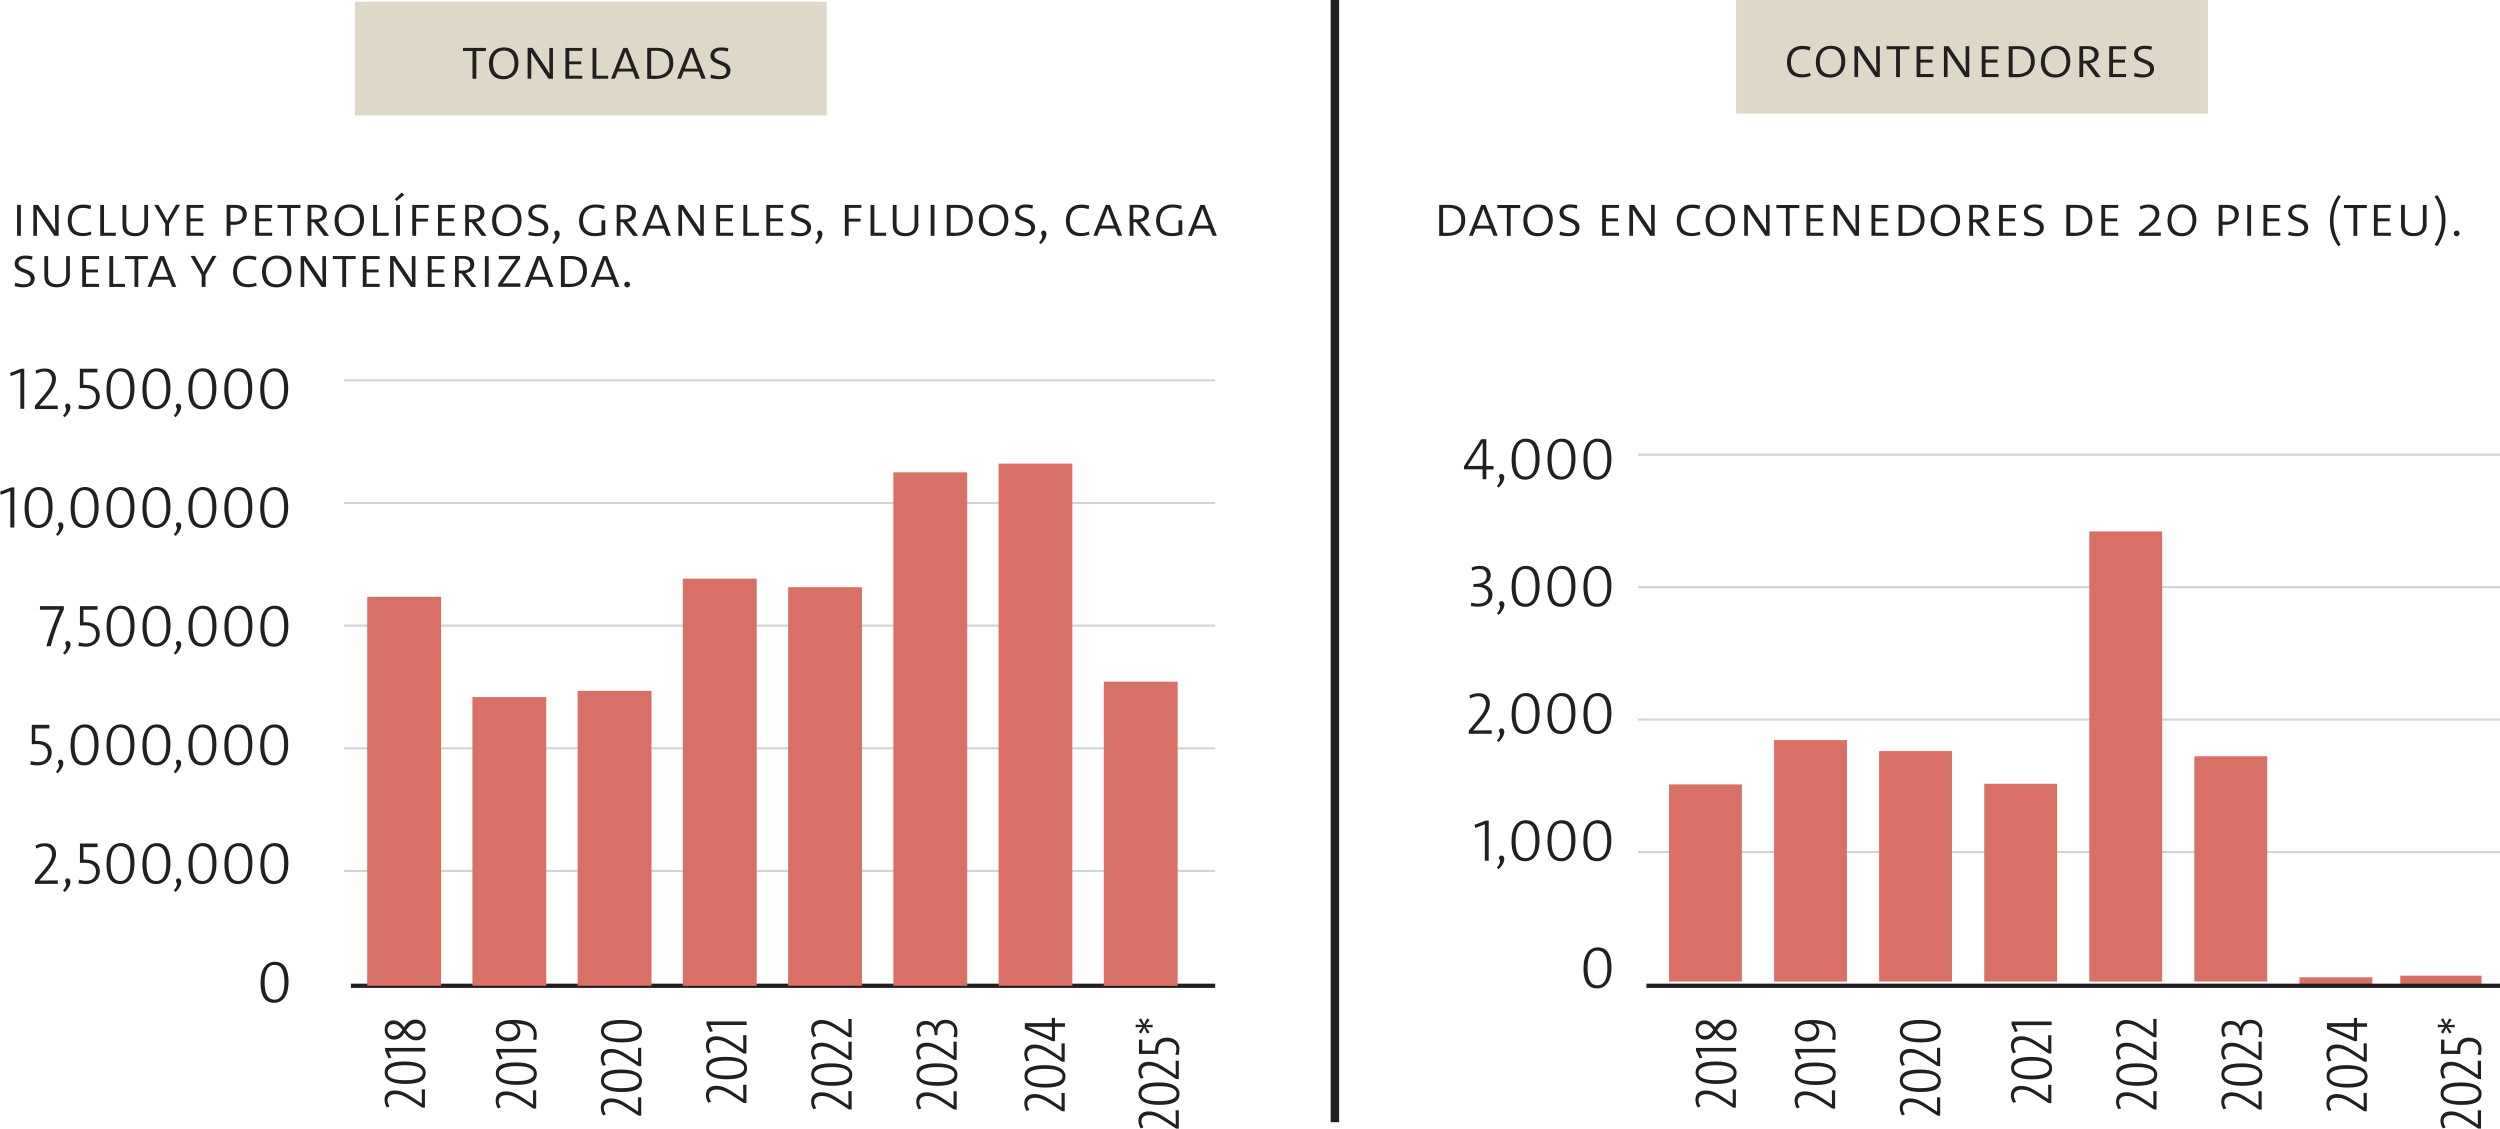 <?xml version="1.0" encoding="UTF-8"?>
<svg id="Capa_2" data-name="Capa 2" xmlns="http://www.w3.org/2000/svg" viewBox="0 0 294.87 133.12">
  <defs>
    <style>
      .cls-1 {
        fill: #d87066;
      }

      .cls-1, .cls-2, .cls-3 {
        stroke-width: 0px;
      }

      .cls-4 {
        stroke: #d1d3d4;
        stroke-width: .25px;
      }

      .cls-4, .cls-5, .cls-6, .cls-7 {
        fill: none;
      }

      .cls-4, .cls-6, .cls-7 {
        stroke-miterlimit: 10;
      }

      .cls-5, .cls-7 {
        stroke: #231f20;
      }

      .cls-6 {
        stroke: #d87066;
      }

      .cls-2 {
        fill: #ddd8c7;
      }

      .cls-7 {
        stroke-width: .5px;
      }

      .cls-3 {
        fill: #231f20;
      }
    </style>
  </defs>
  <g id="Capa_1-2" data-name="Capa 1">
    <g>
      <g>
        <path class="cls-3" d="M2.4,48.22v-4.29l-1.13.43-.08-.37,1.29-.5h.38v4.73h-.46Z"/>
        <path class="cls-3" d="M4.11,48.22v-.36l1.01-1.19c.74-.86,1.01-1.42,1.01-1.95,0-.5-.31-.9-.9-.9-.31,0-.65.11-.95.27l-.1-.36c.33-.17.69-.27,1.12-.27.82,0,1.3.5,1.3,1.22,0,.61-.3,1.25-1.17,2.25l-.8.92h0c.38,0,1.27-.01,2.18-.01v.41h-2.7Z"/>
        <path class="cls-3" d="M7.43,49.03c.29-.32.38-.56.38-.74,0-.2-.13-.25-.13-.41s.12-.28.29-.28c.19,0,.34.15.34.43,0,.29-.17.71-.67,1.18l-.2-.17Z"/>
        <path class="cls-3" d="M9.31,47.76c.23.07.54.13.84.13.72,0,1.16-.39,1.16-1.08s-.47-1.05-1.37-1.05c-.27,0-.52.02-.52.02v-2.29h2.07v.43h-1.66v1.47c.07,0,.15,0,.24,0,1.12,0,1.7.56,1.7,1.36,0,.93-.69,1.53-1.67,1.53-.29,0-.6-.04-.85-.09l.06-.41Z"/>
        <path class="cls-3" d="M14.16,48.28c-.86,0-1.6-.52-1.6-2.38,0-1.69.73-2.46,1.7-2.46.85,0,1.6.52,1.6,2.38,0,1.69-.74,2.46-1.69,2.46ZM14.2,43.8c-.67,0-1.17.56-1.17,2.04s.41,2.07,1.17,2.07c.66,0,1.17-.55,1.17-2.03s-.41-2.07-1.17-2.07Z"/>
        <path class="cls-3" d="M18.4,48.28c-.86,0-1.6-.52-1.6-2.38,0-1.69.73-2.46,1.7-2.46.85,0,1.6.52,1.6,2.38,0,1.69-.74,2.46-1.69,2.46ZM18.45,43.8c-.67,0-1.17.56-1.17,2.04s.41,2.07,1.17,2.07c.66,0,1.17-.55,1.17-2.03s-.41-2.07-1.17-2.07Z"/>
        <path class="cls-3" d="M20.49,49.03c.29-.32.38-.56.38-.74,0-.2-.13-.25-.13-.41s.12-.28.29-.28c.19,0,.34.15.34.43,0,.29-.17.71-.67,1.18l-.2-.17Z"/>
        <path class="cls-3" d="M23.82,48.28c-.86,0-1.6-.52-1.6-2.38,0-1.69.73-2.46,1.7-2.46.85,0,1.6.52,1.6,2.38,0,1.69-.74,2.46-1.69,2.46ZM23.86,43.8c-.67,0-1.17.56-1.17,2.04s.41,2.07,1.17,2.07c.66,0,1.17-.55,1.17-2.03s-.41-2.07-1.17-2.07Z"/>
        <path class="cls-3" d="M28.05,48.28c-.86,0-1.6-.52-1.6-2.38,0-1.69.73-2.46,1.7-2.46.85,0,1.6.52,1.6,2.38,0,1.69-.74,2.46-1.7,2.46ZM28.1,43.8c-.67,0-1.17.56-1.17,2.04s.41,2.07,1.17,2.07c.66,0,1.17-.55,1.17-2.03s-.41-2.07-1.17-2.07Z"/>
        <path class="cls-3" d="M32.29,48.28c-.86,0-1.6-.52-1.6-2.38,0-1.69.73-2.46,1.7-2.46.85,0,1.6.52,1.6,2.38,0,1.69-.74,2.46-1.69,2.46ZM32.34,43.8c-.67,0-1.17.56-1.17,2.04s.41,2.07,1.17,2.07c.66,0,1.17-.55,1.17-2.03s-.41-2.07-1.17-2.07Z"/>
      </g>
      <g>
        <path class="cls-3" d="M1.22,62.22v-4.29l-1.13.43-.08-.37,1.3-.5h.38v4.73h-.46Z"/>
        <path class="cls-3" d="M4.5,62.28c-.86,0-1.6-.52-1.6-2.38,0-1.69.73-2.46,1.7-2.46.85,0,1.6.52,1.6,2.38,0,1.69-.74,2.46-1.7,2.46ZM4.55,57.8c-.67,0-1.17.56-1.17,2.04s.41,2.07,1.17,2.07c.66,0,1.17-.55,1.17-2.03s-.41-2.07-1.17-2.07Z"/>
        <path class="cls-3" d="M6.6,63.03c.29-.32.38-.56.38-.74,0-.2-.13-.25-.13-.41s.12-.28.29-.28c.19,0,.34.15.34.43,0,.29-.17.71-.67,1.18l-.2-.17Z"/>
        <path class="cls-3" d="M9.93,62.28c-.86,0-1.6-.52-1.6-2.38,0-1.69.73-2.46,1.7-2.46.85,0,1.6.52,1.6,2.38,0,1.69-.74,2.46-1.7,2.46ZM9.98,57.8c-.67,0-1.17.56-1.17,2.04s.41,2.07,1.17,2.07c.66,0,1.17-.55,1.17-2.03s-.41-2.07-1.17-2.07Z"/>
        <path class="cls-3" d="M14.16,62.28c-.86,0-1.6-.52-1.6-2.38,0-1.69.73-2.46,1.7-2.46.85,0,1.6.52,1.6,2.38,0,1.69-.74,2.46-1.69,2.46ZM14.21,57.8c-.67,0-1.17.56-1.17,2.04s.41,2.07,1.17,2.07c.66,0,1.17-.55,1.17-2.03s-.41-2.07-1.17-2.07Z"/>
        <path class="cls-3" d="M18.4,62.28c-.86,0-1.6-.52-1.6-2.38,0-1.69.73-2.46,1.7-2.46.85,0,1.6.52,1.6,2.38,0,1.69-.74,2.46-1.69,2.46ZM18.45,57.8c-.67,0-1.17.56-1.17,2.04s.41,2.07,1.17,2.07c.66,0,1.17-.55,1.17-2.03s-.41-2.07-1.17-2.07Z"/>
        <path class="cls-3" d="M20.5,63.03c.29-.32.38-.56.38-.74,0-.2-.13-.25-.13-.41s.12-.28.29-.28c.19,0,.34.15.34.43,0,.29-.17.71-.67,1.18l-.2-.17Z"/>
        <path class="cls-3" d="M23.82,62.28c-.86,0-1.6-.52-1.6-2.38,0-1.69.73-2.46,1.7-2.46.85,0,1.6.52,1.6,2.38,0,1.69-.74,2.46-1.69,2.46ZM23.87,57.8c-.67,0-1.17.56-1.17,2.04s.41,2.07,1.17,2.07c.66,0,1.17-.55,1.17-2.03s-.41-2.07-1.17-2.07Z"/>
        <path class="cls-3" d="M28.06,62.28c-.86,0-1.6-.52-1.6-2.38,0-1.69.73-2.46,1.7-2.46.85,0,1.6.52,1.6,2.38,0,1.69-.74,2.46-1.7,2.46ZM28.11,57.8c-.67,0-1.17.56-1.17,2.04s.41,2.07,1.17,2.07c.66,0,1.17-.55,1.17-2.03s-.41-2.07-1.17-2.07Z"/>
        <path class="cls-3" d="M32.29,62.28c-.86,0-1.6-.52-1.6-2.38,0-1.69.73-2.46,1.7-2.46.85,0,1.6.52,1.6,2.38,0,1.69-.74,2.46-1.69,2.46ZM32.34,57.8c-.67,0-1.17.56-1.17,2.04s.41,2.07,1.17,2.07c.66,0,1.17-.55,1.17-2.03s-.41-2.07-1.17-2.07Z"/>
      </g>
      <g>
        <path class="cls-3" d="M7.53,71.88c-.59,1.24-1.22,2.98-1.55,4.34h-.51c.42-1.58,1.13-3.37,1.56-4.31-.31.01-1.7.01-2.32.01v-.43h2.82v.39Z"/>
        <path class="cls-3" d="M7.44,77.03c.29-.32.38-.56.38-.74,0-.2-.13-.25-.13-.41s.12-.28.29-.28c.19,0,.34.15.34.43,0,.29-.17.71-.67,1.18l-.2-.17Z"/>
        <path class="cls-3" d="M9.32,75.76c.23.07.54.13.84.13.72,0,1.16-.39,1.16-1.08s-.47-1.05-1.37-1.05c-.27,0-.52.02-.52.02v-2.29h2.07v.43h-1.66v1.47c.07,0,.15,0,.24,0,1.12,0,1.69.56,1.69,1.36,0,.93-.69,1.53-1.67,1.53-.29,0-.6-.04-.85-.09l.06-.41Z"/>
        <path class="cls-3" d="M14.17,76.28c-.86,0-1.6-.52-1.6-2.38,0-1.69.73-2.46,1.7-2.46.85,0,1.6.52,1.6,2.38,0,1.69-.74,2.46-1.69,2.46ZM14.22,71.8c-.67,0-1.17.56-1.17,2.04s.41,2.07,1.17,2.07c.66,0,1.17-.55,1.17-2.03s-.41-2.07-1.17-2.07Z"/>
        <path class="cls-3" d="M18.41,76.28c-.86,0-1.6-.52-1.6-2.38,0-1.69.73-2.46,1.7-2.46.85,0,1.6.52,1.6,2.38,0,1.69-.74,2.46-1.69,2.46ZM18.46,71.8c-.67,0-1.17.56-1.17,2.04s.41,2.07,1.17,2.07c.66,0,1.17-.55,1.17-2.03s-.41-2.07-1.17-2.07Z"/>
        <path class="cls-3" d="M20.5,77.03c.29-.32.38-.56.38-.74,0-.2-.13-.25-.13-.41s.12-.28.29-.28c.19,0,.34.15.34.43,0,.29-.17.71-.67,1.18l-.2-.17Z"/>
        <path class="cls-3" d="M23.83,76.28c-.86,0-1.6-.52-1.6-2.38,0-1.69.73-2.46,1.7-2.46.85,0,1.6.52,1.6,2.38,0,1.69-.74,2.46-1.69,2.46ZM23.88,71.8c-.67,0-1.17.56-1.17,2.04s.41,2.07,1.17,2.07c.66,0,1.17-.55,1.17-2.03s-.41-2.07-1.17-2.07Z"/>
        <path class="cls-3" d="M28.07,76.28c-.86,0-1.6-.52-1.6-2.38,0-1.69.73-2.46,1.7-2.46.85,0,1.6.52,1.6,2.38,0,1.69-.74,2.46-1.7,2.46ZM28.12,71.8c-.67,0-1.17.56-1.17,2.04s.41,2.07,1.17,2.07c.66,0,1.17-.55,1.17-2.03s-.41-2.07-1.17-2.07Z"/>
        <path class="cls-3" d="M32.31,76.28c-.86,0-1.6-.52-1.6-2.38,0-1.69.73-2.46,1.7-2.46.85,0,1.6.52,1.6,2.38,0,1.69-.74,2.46-1.7,2.46ZM32.35,71.8c-.67,0-1.17.56-1.17,2.04s.41,2.07,1.17,2.07c.66,0,1.17-.55,1.17-2.03s-.41-2.07-1.17-2.07Z"/>
      </g>
      <g>
        <path class="cls-3" d="M3.64,89.76c.23.07.54.13.84.13.72,0,1.16-.39,1.16-1.08s-.47-1.05-1.37-1.05c-.27,0-.52.02-.52.02v-2.29h2.07v.43h-1.66v1.47c.07,0,.15,0,.24,0,1.12,0,1.7.56,1.7,1.36,0,.93-.69,1.53-1.67,1.53-.29,0-.6-.04-.85-.09l.06-.41Z"/>
        <path class="cls-3" d="M6.59,91.03c.29-.32.38-.56.38-.74,0-.2-.13-.25-.13-.41s.12-.28.29-.28c.19,0,.34.15.34.43,0,.29-.17.71-.67,1.18l-.2-.17Z"/>
        <path class="cls-3" d="M9.92,90.28c-.86,0-1.6-.52-1.6-2.38,0-1.69.73-2.46,1.7-2.46.85,0,1.6.52,1.6,2.38,0,1.69-.74,2.46-1.7,2.46ZM9.97,85.8c-.67,0-1.17.56-1.17,2.04s.41,2.07,1.17,2.07c.66,0,1.17-.55,1.17-2.03s-.41-2.07-1.17-2.07Z"/>
        <path class="cls-3" d="M14.16,90.28c-.86,0-1.6-.52-1.6-2.38,0-1.69.73-2.46,1.7-2.46.85,0,1.6.52,1.6,2.38,0,1.69-.74,2.46-1.69,2.46ZM14.21,85.8c-.67,0-1.17.56-1.17,2.04s.41,2.07,1.17,2.07c.66,0,1.17-.55,1.17-2.03s-.41-2.07-1.17-2.07Z"/>
        <path class="cls-3" d="M18.4,90.28c-.86,0-1.6-.52-1.6-2.38,0-1.69.73-2.46,1.7-2.46.85,0,1.6.52,1.6,2.38,0,1.69-.74,2.46-1.7,2.46ZM18.45,85.8c-.67,0-1.17.56-1.17,2.04s.41,2.07,1.17,2.07c.66,0,1.17-.55,1.17-2.03s-.41-2.07-1.17-2.07Z"/>
        <path class="cls-3" d="M20.49,91.03c.29-.32.38-.56.38-.74,0-.2-.13-.25-.13-.41s.12-.28.29-.28c.19,0,.34.15.34.43,0,.29-.17.71-.67,1.18l-.2-.17Z"/>
        <path class="cls-3" d="M23.82,90.28c-.86,0-1.6-.52-1.6-2.38,0-1.69.73-2.46,1.7-2.46.85,0,1.6.52,1.6,2.38,0,1.69-.74,2.46-1.69,2.46ZM23.87,85.8c-.67,0-1.17.56-1.17,2.04s.41,2.07,1.17,2.07c.66,0,1.17-.55,1.17-2.03s-.41-2.07-1.17-2.07Z"/>
        <path class="cls-3" d="M28.06,90.28c-.86,0-1.6-.52-1.6-2.38,0-1.69.73-2.46,1.7-2.46.85,0,1.6.52,1.6,2.38,0,1.69-.74,2.46-1.7,2.46ZM28.11,85.8c-.67,0-1.17.56-1.17,2.04s.41,2.07,1.17,2.07c.66,0,1.17-.55,1.17-2.03s-.41-2.07-1.17-2.07Z"/>
        <path class="cls-3" d="M32.29,90.28c-.86,0-1.6-.52-1.6-2.38,0-1.69.73-2.46,1.7-2.46.85,0,1.6.52,1.6,2.38,0,1.69-.74,2.46-1.69,2.46ZM32.34,85.8c-.67,0-1.17.56-1.17,2.04s.41,2.07,1.17,2.07c.66,0,1.17-.55,1.17-2.03s-.41-2.07-1.17-2.07Z"/>
      </g>
      <g>
        <path class="cls-3" d="M4.12,104.22v-.36l1.01-1.19c.74-.86,1.01-1.42,1.01-1.95,0-.5-.31-.9-.9-.9-.31,0-.65.11-.95.27l-.1-.36c.33-.17.69-.27,1.12-.27.82,0,1.3.5,1.3,1.22,0,.61-.3,1.25-1.17,2.25l-.8.92h0c.38,0,1.27-.01,2.18-.01v.41h-2.7Z"/>
        <path class="cls-3" d="M7.43,105.03c.29-.32.38-.56.38-.74,0-.2-.13-.25-.13-.41s.12-.28.29-.28c.19,0,.34.15.34.43,0,.29-.17.71-.67,1.18l-.2-.17Z"/>
        <path class="cls-3" d="M9.32,103.76c.23.07.54.13.84.13.72,0,1.16-.39,1.16-1.08s-.47-1.05-1.37-1.05c-.27,0-.52.02-.52.02v-2.29h2.07v.43h-1.66v1.47c.07,0,.15,0,.24,0,1.12,0,1.7.56,1.7,1.36,0,.93-.69,1.53-1.67,1.53-.29,0-.6-.04-.85-.09l.06-.41Z"/>
        <path class="cls-3" d="M14.16,104.28c-.86,0-1.6-.52-1.6-2.38,0-1.69.73-2.46,1.7-2.46.85,0,1.6.52,1.6,2.38,0,1.69-.74,2.46-1.69,2.46ZM14.21,99.8c-.67,0-1.17.56-1.17,2.04s.41,2.07,1.17,2.07c.66,0,1.17-.55,1.17-2.03s-.41-2.07-1.17-2.07Z"/>
        <path class="cls-3" d="M18.4,104.28c-.86,0-1.6-.52-1.6-2.38,0-1.69.73-2.46,1.7-2.46.85,0,1.6.52,1.6,2.38,0,1.69-.74,2.46-1.69,2.46ZM18.45,99.8c-.67,0-1.17.56-1.17,2.04s.41,2.07,1.17,2.07c.66,0,1.17-.55,1.17-2.03s-.41-2.07-1.17-2.07Z"/>
        <path class="cls-3" d="M20.5,105.03c.29-.32.38-.56.38-.74,0-.2-.13-.25-.13-.41s.12-.28.29-.28c.19,0,.34.15.34.43,0,.29-.17.71-.67,1.18l-.2-.17Z"/>
        <path class="cls-3" d="M23.83,104.28c-.86,0-1.6-.52-1.6-2.38,0-1.69.73-2.46,1.7-2.46.85,0,1.6.52,1.6,2.38,0,1.69-.74,2.46-1.69,2.46ZM23.88,99.8c-.67,0-1.17.56-1.17,2.04s.41,2.07,1.17,2.07c.66,0,1.17-.55,1.17-2.03s-.41-2.07-1.17-2.07Z"/>
        <path class="cls-3" d="M28.07,104.28c-.86,0-1.6-.52-1.6-2.38,0-1.69.73-2.46,1.7-2.46.85,0,1.6.52,1.6,2.38,0,1.69-.74,2.46-1.69,2.46ZM28.12,99.8c-.67,0-1.17.56-1.17,2.04s.41,2.07,1.17,2.07c.66,0,1.17-.55,1.17-2.03s-.41-2.07-1.17-2.07Z"/>
        <path class="cls-3" d="M32.31,104.28c-.86,0-1.6-.52-1.6-2.38,0-1.69.73-2.46,1.7-2.46.85,0,1.6.52,1.6,2.38,0,1.69-.74,2.46-1.7,2.46ZM32.35,99.8c-.67,0-1.17.56-1.17,2.04s.41,2.07,1.17,2.07c.66,0,1.17-.55,1.17-2.03s-.41-2.07-1.17-2.07Z"/>
      </g>
      <path class="cls-3" d="M32.33,118.28c-.86,0-1.6-.52-1.6-2.38,0-1.69.73-2.46,1.7-2.46.85,0,1.6.52,1.6,2.38,0,1.69-.74,2.46-1.69,2.46ZM32.38,113.8c-.67,0-1.17.56-1.17,2.04s.41,2.07,1.17,2.07c.66,0,1.17-.55,1.17-2.03s-.41-2.07-1.17-2.07Z"/>
      <g>
        <path class="cls-3" d="M175.31,55.36v1.16h-.44v-1.16h-2.18l-.03-.34,2.04-3.22h.61v3.16h.85v.41h-.85ZM174.88,52.62v-.43s-1.76,2.78-1.76,2.78c.5-.02,1.44-.02,1.76-.02v-2.33Z"/>
        <path class="cls-3" d="M176.55,57.33c.29-.32.38-.56.38-.74,0-.2-.13-.25-.13-.41s.12-.28.29-.28c.19,0,.34.15.34.43,0,.29-.17.71-.67,1.18l-.2-.17Z"/>
        <path class="cls-3" d="M179.89,56.58c-.86,0-1.6-.52-1.6-2.38,0-1.69.73-2.46,1.7-2.46.85,0,1.6.52,1.6,2.38,0,1.69-.74,2.46-1.7,2.46ZM179.94,52.1c-.67,0-1.17.56-1.17,2.04s.41,2.07,1.17,2.07c.66,0,1.17-.55,1.17-2.03s-.41-2.07-1.17-2.07Z"/>
        <path class="cls-3" d="M184.12,56.58c-.86,0-1.6-.52-1.6-2.38,0-1.69.73-2.46,1.7-2.46.85,0,1.6.52,1.6,2.38,0,1.69-.74,2.46-1.7,2.46ZM184.17,52.1c-.67,0-1.17.56-1.17,2.04s.41,2.07,1.17,2.07c.66,0,1.17-.55,1.17-2.03s-.41-2.07-1.17-2.07Z"/>
        <path class="cls-3" d="M188.36,56.58c-.86,0-1.6-.52-1.6-2.38,0-1.69.73-2.46,1.7-2.46.85,0,1.6.52,1.6,2.38,0,1.69-.74,2.46-1.69,2.46ZM188.41,52.1c-.67,0-1.17.56-1.17,2.04s.41,2.07,1.17,2.07c.66,0,1.17-.55,1.17-2.03s-.41-2.07-1.17-2.07Z"/>
      </g>
      <g>
        <path class="cls-3" d="M173.54,71.07c.25.07.55.13.83.13.81,0,1.18-.43,1.18-1.01,0-.61-.48-.97-1.36-.97-.13,0-.29,0-.4.01v-.36h.15c.96,0,1.42-.34,1.42-.97,0-.5-.34-.8-.87-.8-.31,0-.6.09-.85.22l-.07-.37c.29-.13.62-.21.98-.21.88,0,1.28.49,1.28,1.1,0,.53-.32.95-.85,1.13h0c.63.14,1.05.56,1.05,1.18,0,.81-.62,1.41-1.7,1.41-.29,0-.59-.03-.85-.09l.06-.41Z"/>
        <path class="cls-3" d="M176.56,72.33c.29-.32.38-.56.38-.74,0-.2-.13-.25-.13-.41s.12-.28.29-.28c.19,0,.34.15.34.43,0,.29-.17.71-.67,1.18l-.2-.17Z"/>
        <path class="cls-3" d="M179.89,71.58c-.86,0-1.6-.52-1.6-2.38,0-1.69.73-2.46,1.7-2.46.85,0,1.6.52,1.6,2.38,0,1.69-.74,2.46-1.7,2.46ZM179.94,67.1c-.67,0-1.17.56-1.17,2.04s.41,2.07,1.17,2.07c.66,0,1.17-.55,1.17-2.03s-.41-2.07-1.17-2.07Z"/>
        <path class="cls-3" d="M184.12,71.58c-.86,0-1.6-.52-1.6-2.38,0-1.69.73-2.46,1.7-2.46.85,0,1.6.52,1.6,2.38,0,1.69-.74,2.46-1.69,2.46ZM184.17,67.1c-.67,0-1.17.56-1.17,2.04s.41,2.07,1.17,2.07c.66,0,1.17-.55,1.17-2.03s-.41-2.07-1.17-2.07Z"/>
        <path class="cls-3" d="M188.36,71.58c-.86,0-1.6-.52-1.6-2.38,0-1.69.73-2.46,1.7-2.46.85,0,1.6.52,1.6,2.38,0,1.69-.74,2.46-1.69,2.46ZM188.41,67.1c-.67,0-1.17.56-1.17,2.04s.41,2.07,1.17,2.07c.66,0,1.17-.55,1.17-2.03s-.41-2.07-1.17-2.07Z"/>
      </g>
      <g>
        <path class="cls-3" d="M173.24,86.52v-.36l1.01-1.19c.74-.86,1.01-1.42,1.01-1.95,0-.5-.31-.9-.9-.9-.31,0-.65.11-.95.27l-.1-.36c.33-.17.69-.27,1.12-.27.82,0,1.3.5,1.3,1.22,0,.61-.3,1.25-1.17,2.25l-.8.92h0c.38,0,1.27-.01,2.18-.01v.41h-2.7Z"/>
        <path class="cls-3" d="M176.55,87.34c.29-.32.38-.56.38-.74,0-.2-.13-.25-.13-.41s.12-.28.29-.28c.19,0,.34.15.34.43,0,.29-.17.71-.67,1.18l-.2-.17Z"/>
        <path class="cls-3" d="M179.89,86.58c-.86,0-1.6-.52-1.6-2.38,0-1.69.73-2.46,1.7-2.46.85,0,1.6.52,1.6,2.38,0,1.69-.74,2.46-1.7,2.46ZM179.94,82.1c-.67,0-1.17.56-1.17,2.04s.41,2.07,1.17,2.07c.66,0,1.17-.55,1.17-2.03s-.41-2.07-1.17-2.07Z"/>
        <path class="cls-3" d="M184.12,86.58c-.86,0-1.6-.52-1.6-2.38,0-1.69.73-2.46,1.7-2.46.85,0,1.6.52,1.6,2.38,0,1.69-.74,2.46-1.7,2.46ZM184.17,82.1c-.67,0-1.17.56-1.17,2.04s.41,2.07,1.17,2.07c.66,0,1.17-.55,1.17-2.03s-.41-2.07-1.17-2.07Z"/>
        <path class="cls-3" d="M188.36,86.58c-.86,0-1.6-.52-1.6-2.38,0-1.69.73-2.46,1.7-2.46.85,0,1.6.52,1.6,2.38,0,1.69-.74,2.46-1.69,2.46ZM188.41,82.1c-.67,0-1.17.56-1.17,2.04s.41,2.07,1.17,2.07c.66,0,1.17-.55,1.17-2.03s-.41-2.07-1.17-2.07Z"/>
      </g>
      <g>
        <path class="cls-3" d="M175.13,101.52v-4.29l-1.13.43-.08-.37,1.29-.5h.38v4.73h-.46Z"/>
        <path class="cls-3" d="M176.55,102.34c.29-.32.38-.56.38-.74,0-.2-.13-.25-.13-.41s.12-.28.29-.28c.19,0,.34.15.34.43,0,.29-.17.71-.67,1.18l-.2-.17Z"/>
        <path class="cls-3" d="M179.88,101.58c-.86,0-1.6-.52-1.6-2.38,0-1.69.73-2.46,1.7-2.46.85,0,1.6.52,1.6,2.38,0,1.69-.74,2.46-1.69,2.46ZM179.93,97.11c-.67,0-1.17.56-1.17,2.04s.41,2.07,1.17,2.07c.66,0,1.17-.55,1.17-2.03s-.41-2.07-1.17-2.07Z"/>
        <path class="cls-3" d="M184.12,101.58c-.86,0-1.6-.52-1.6-2.38,0-1.69.73-2.46,1.7-2.46.85,0,1.6.52,1.6,2.38,0,1.69-.74,2.46-1.69,2.46ZM184.16,97.11c-.67,0-1.17.56-1.17,2.04s.41,2.07,1.17,2.07c.66,0,1.17-.55,1.17-2.03s-.41-2.07-1.17-2.07Z"/>
        <path class="cls-3" d="M188.35,101.58c-.86,0-1.6-.52-1.6-2.38,0-1.69.73-2.46,1.7-2.46.85,0,1.6.52,1.6,2.38,0,1.69-.74,2.46-1.7,2.46ZM188.4,97.11c-.67,0-1.17.56-1.17,2.04s.41,2.07,1.17,2.07c.66,0,1.17-.55,1.17-2.03s-.41-2.07-1.17-2.07Z"/>
      </g>
      <path class="cls-3" d="M188.37,116.58c-.86,0-1.6-.52-1.6-2.38,0-1.69.73-2.46,1.7-2.46.85,0,1.6.52,1.6,2.38,0,1.69-.74,2.46-1.69,2.46ZM188.42,112.11c-.67,0-1.17.56-1.17,2.04s.41,2.07,1.17,2.07c.66,0,1.17-.55,1.17-2.03s-.41-2.07-1.17-2.07Z"/>
      <path class="cls-3" d="M2.01,27.81v-3.64h.45v3.64h-.45ZM6.4,27.81l-1.51-2.24c-.21-.31-.44-.68-.56-.88h0c.02.34.03.81.03,1.34v1.78s-.43,0-.43,0v-3.64h.57l1.47,2.17c.21.31.44.68.56.88h0c-.02-.34-.04-.81-.04-1.34v-1.71h.43v3.64h-.53ZM10.8,27.65c-.29.12-.67.2-1.08.2-1.13,0-1.73-.66-1.73-1.79,0-1.06.55-1.93,1.86-1.93.29,0,.64.05.9.13l-.08.41c-.27-.09-.6-.15-.9-.15-.92,0-1.32.68-1.32,1.51,0,.93.45,1.46,1.35,1.46.33,0,.64-.07.9-.18l.08.36ZM11.82,27.81v-3.64h.45v3.28h1.39v.36h-1.83ZM17.47,26.43c0,.76-.44,1.43-1.55,1.43-.95,0-1.47-.44-1.47-1.29v-2.4h.45v2.35c0,.67.4.97,1.06.97.78,0,1.06-.44,1.06-1.06v-2.26h.44v2.26ZM19.94,26.42v1.39h-.45v-1.39l-1.31-2.26h.5l.69,1.21c.12.22.23.44.34.68h0c.11-.24.25-.5.39-.74l.66-1.16h.48l-1.31,2.26ZM22.01,27.81v-3.64h1.99v.35h-1.54v1.24h1.41v.34h-1.41v1.35h1.54v.36h-1.99ZM26.73,27.81v-3.64c.27,0,.59-.01.99-.01.9,0,1.39.43,1.39,1.11,0,.74-.55,1.25-1.51,1.25-.2,0-.41-.01-.41-.01v1.31h-.45ZM27.18,26.13s.25.02.46.02c.68,0,.99-.31.99-.83,0-.49-.31-.8-.99-.8-.26,0-.46,0-.46,0v1.6ZM30.11,27.81v-3.64h1.99v.35h-1.54v1.24h1.41v.34h-1.41v1.35h1.54v.36h-1.99ZM34.31,24.53v3.28h-.45v-3.28h-1.12v-.36h2.7v.36h-1.13ZM38.22,27.81l-1.19-1.6h-.3v1.6h-.45v-3.64s.47-.01.95-.01c.78,0,1.32.29,1.32.98,0,.64-.48.96-1.03,1.03.11.11.22.25.32.38l.97,1.27h-.57ZM36.73,25.87s.25,0,.43,0c.6,0,.91-.27.91-.7,0-.39-.26-.69-.89-.69-.24,0-.46.01-.46.01v1.37ZM41.15,27.86c-1.07,0-1.69-.67-1.69-1.83s.71-1.92,1.79-1.92,1.69.67,1.69,1.83-.71,1.92-1.79,1.92ZM41.2,24.47c-.74,0-1.27.53-1.27,1.5s.45,1.52,1.27,1.52c.74,0,1.27-.53,1.27-1.49s-.45-1.53-1.27-1.53ZM44.01,27.81v-3.64h.45v3.28h1.39v.36h-1.83ZM46.78,23.72l-.22-.24.83-.78.28.3-.89.72ZM46.72,27.81v-3.64h.45v3.64h-.45ZM49.08,24.52v1.27h1.39v.35h-1.39v1.67h-.45v-3.64h1.94v.35h-1.49ZM51.66,27.81v-3.64h1.99v.35h-1.54v1.24h1.41v.34h-1.41v1.35h1.54v.36h-1.99ZM56.81,27.81l-1.19-1.6h-.3v1.6h-.45v-3.64s.47-.01.95-.01c.78,0,1.32.29,1.32.98,0,.64-.48.96-1.03,1.03.11.11.22.25.32.38l.97,1.27h-.57ZM55.31,25.87s.25,0,.43,0c.6,0,.91-.27.91-.7,0-.39-.26-.69-.89-.69-.24,0-.46.01-.46.01v1.37ZM59.73,27.86c-1.07,0-1.69-.67-1.69-1.83s.71-1.92,1.79-1.92,1.69.67,1.69,1.83-.71,1.92-1.79,1.92ZM59.79,24.47c-.74,0-1.27.53-1.27,1.5s.45,1.52,1.27,1.52c.74,0,1.27-.53,1.27-1.49s-.45-1.53-1.27-1.53ZM64.36,24.61c-.27-.08-.55-.13-.8-.13-.56,0-.79.25-.79.57,0,.85,1.9.53,1.9,1.79,0,.58-.45,1.02-1.32,1.02-.35,0-.73-.05-1.05-.14l.08-.41c.32.11.71.19,1.02.19.55,0,.8-.24.8-.63,0-.92-1.89-.6-1.89-1.79,0-.57.47-.97,1.27-.97.25,0,.57.04.84.1l-.07.4ZM65.13,28.62c.29-.32.38-.56.38-.74,0-.2-.13-.25-.13-.41s.12-.28.29-.28c.19,0,.34.15.34.43,0,.29-.18.71-.67,1.18l-.2-.18ZM71.39,27.64c-.38.13-.78.22-1.25.22-1.1,0-1.84-.65-1.84-1.81,0-1.09.69-1.93,1.95-1.93.38,0,.73.06,1.08.16l-.09.39c-.33-.12-.66-.19-1.02-.19-.79,0-1.46.49-1.46,1.51s.58,1.51,1.45,1.51c.27,0,.53-.05.73-.11v-1.4h.45v1.67ZM74.68,27.81l-1.19-1.6h-.3v1.6h-.45v-3.64s.47-.01.95-.01c.78,0,1.32.29,1.32.98,0,.64-.48.96-1.03,1.03.11.11.22.25.32.38l.97,1.27h-.57ZM73.19,25.87s.25,0,.43,0c.6,0,.91-.27.91-.7,0-.39-.26-.69-.89-.69-.24,0-.46.01-.46.01v1.37ZM78.63,27.81l-.33-.85h-1.78l-.33.85h-.46l1.45-3.64h.5l1.44,3.64h-.5ZM77.64,25.22c-.09-.24-.17-.44-.22-.61h0c-.06.18-.12.38-.21.61l-.55,1.39h1.51l-.53-1.39ZM82.49,27.81l-1.51-2.24c-.21-.31-.44-.68-.56-.88h0c.02.34.03.81.03,1.34v1.78s-.43,0-.43,0v-3.64h.57l1.47,2.17c.21.31.44.68.56.88h0c-.02-.34-.04-.81-.04-1.34v-1.71h.43v3.64h-.53ZM84.48,27.81v-3.64h1.99v.35h-1.54v1.24h1.41v.34h-1.41v1.35h1.54v.36h-1.99ZM87.68,27.81v-3.64h.45v3.28h1.39v.36h-1.83ZM90.39,27.81v-3.64h1.99v.35h-1.54v1.24h1.41v.34h-1.41v1.35h1.54v.36h-1.99ZM95.36,24.61c-.27-.08-.55-.13-.8-.13-.56,0-.79.25-.79.57,0,.85,1.9.53,1.9,1.79,0,.58-.45,1.02-1.32,1.02-.35,0-.73-.05-1.05-.14l.08-.41c.32.11.71.19,1.02.19.55,0,.8-.24.8-.63,0-.92-1.89-.6-1.89-1.79,0-.57.47-.97,1.27-.97.25,0,.57.04.84.1l-.07.4ZM96.13,28.62c.29-.32.38-.56.38-.74,0-.2-.13-.25-.13-.41s.12-.28.29-.28c.19,0,.34.15.34.43,0,.29-.18.71-.67,1.18l-.2-.18ZM100.1,24.52v1.27h1.39v.35h-1.39v1.67h-.45v-3.64h1.94v.35h-1.49ZM102.68,27.81v-3.64h.45v3.28h1.39v.36h-1.83ZM108.32,26.43c0,.76-.44,1.43-1.55,1.43-.95,0-1.47-.44-1.47-1.29v-2.4h.45v2.35c0,.67.4.97,1.06.97.78,0,1.06-.44,1.06-1.06v-2.26h.44v2.26ZM109.77,27.81v-3.64h.45v3.64h-.45ZM111.68,24.17c.29,0,.73-.01,1.11-.01,1.21,0,1.95.54,1.95,1.8s-.9,1.87-2.14,1.87c-.39,0-.67-.01-.93-.01v-3.64ZM112.13,27.44c.13.01.39.02.55.02.95,0,1.6-.46,1.6-1.47s-.53-1.48-1.57-1.48c-.18,0-.39,0-.58.02v2.91ZM117.14,27.86c-1.07,0-1.69-.67-1.69-1.83s.71-1.92,1.79-1.92,1.69.67,1.69,1.83-.71,1.92-1.79,1.92ZM117.2,24.47c-.74,0-1.27.53-1.27,1.5s.45,1.52,1.27,1.52c.74,0,1.27-.53,1.27-1.49s-.45-1.53-1.27-1.53ZM121.78,24.61c-.27-.08-.55-.13-.8-.13-.56,0-.79.25-.79.57,0,.85,1.9.53,1.9,1.79,0,.58-.45,1.02-1.32,1.02-.35,0-.73-.05-1.05-.14l.08-.41c.32.11.71.19,1.02.19.55,0,.8-.24.8-.63,0-.92-1.89-.6-1.89-1.79,0-.57.47-.97,1.27-.97.25,0,.57.04.84.1l-.07.4ZM122.55,28.62c.29-.32.38-.56.38-.74,0-.2-.13-.25-.13-.41s.12-.28.29-.28c.19,0,.34.15.34.43,0,.29-.18.71-.67,1.18l-.2-.18ZM128.53,27.65c-.29.12-.67.2-1.08.2-1.13,0-1.73-.66-1.73-1.79,0-1.06.55-1.93,1.86-1.93.29,0,.64.05.9.13l-.08.41c-.27-.09-.6-.15-.9-.15-.92,0-1.32.68-1.32,1.51,0,.93.45,1.46,1.35,1.46.33,0,.64-.07.9-.18l.08.36ZM131.86,27.81l-.33-.85h-1.78l-.33.85h-.46l1.45-3.64h.5l1.44,3.64h-.5ZM130.87,25.22c-.09-.24-.17-.44-.22-.61h0c-.06.18-.12.38-.21.61l-.55,1.39h1.51l-.53-1.39ZM135.18,27.81l-1.19-1.6h-.3v1.6h-.45v-3.64s.47-.01.95-.01c.78,0,1.32.29,1.32.98,0,.64-.48.96-1.03,1.03.11.11.22.25.32.38l.97,1.27h-.57ZM133.68,25.87s.25,0,.43,0c.6,0,.91-.27.91-.7,0-.39-.26-.69-.89-.69-.24,0-.46.01-.46.01v1.37ZM139.45,27.64c-.38.13-.78.22-1.25.22-1.1,0-1.84-.65-1.84-1.81,0-1.09.69-1.93,1.95-1.93.38,0,.73.06,1.08.16l-.09.39c-.33-.12-.66-.19-1.02-.19-.79,0-1.46.49-1.46,1.51s.58,1.51,1.45,1.51c.27,0,.53-.05.73-.11v-1.4h.45v1.67ZM143.03,27.81l-.33-.85h-1.78l-.33.85h-.46l1.45-3.64h.5l1.44,3.64h-.5ZM142.04,25.22c-.09-.24-.17-.44-.22-.61h0c-.06.18-.12.38-.21.61l-.55,1.39h1.51l-.53-1.39Z"/>
      <path class="cls-3" d="M3.78,30.64c-.27-.08-.55-.13-.8-.13-.56,0-.79.25-.79.57,0,.85,1.9.53,1.9,1.79,0,.58-.45,1.02-1.32,1.02-.35,0-.73-.05-1.05-.14l.08-.41c.32.11.71.19,1.02.19.55,0,.8-.24.8-.63,0-.92-1.89-.6-1.89-1.79,0-.57.47-.97,1.27-.97.25,0,.57.04.84.1l-.07.4ZM8.25,32.46c0,.76-.44,1.43-1.55,1.43-.95,0-1.47-.44-1.47-1.29v-2.4h.45v2.35c0,.67.4.97,1.06.97.78,0,1.06-.44,1.06-1.06v-2.26h.44v2.26ZM9.7,33.84v-3.64h1.99v.35h-1.54v1.24h1.41v.34h-1.41v1.35h1.54v.36h-1.99ZM12.9,33.84v-3.64h.45v3.28h1.39v.36h-1.83ZM16.31,30.56v3.28h-.45v-3.28h-1.12v-.36h2.7v.36h-1.13ZM20.3,33.84l-.33-.85h-1.78l-.33.85h-.46l1.45-3.64h.5l1.44,3.64h-.5ZM19.31,31.26c-.09-.24-.17-.44-.22-.61h0c-.06.18-.12.38-.21.61l-.55,1.39h1.51l-.53-1.39ZM24.24,32.45v1.39h-.45v-1.39l-1.31-2.26h.5l.69,1.21c.12.22.23.44.34.68h0c.11-.24.25-.5.39-.74l.66-1.16h.48l-1.31,2.26ZM30.3,33.68c-.29.12-.67.2-1.08.2-1.13,0-1.73-.66-1.73-1.79,0-1.06.55-1.93,1.86-1.93.29,0,.64.05.9.13l-.08.41c-.27-.09-.6-.15-.9-.15-.92,0-1.32.68-1.32,1.51,0,.93.45,1.46,1.35,1.46.33,0,.64-.07.9-.18l.08.36ZM32.59,33.9c-1.07,0-1.69-.67-1.69-1.84s.71-1.92,1.79-1.92,1.69.67,1.69,1.84-.71,1.92-1.79,1.92ZM32.64,30.51c-.74,0-1.27.53-1.27,1.5s.45,1.52,1.27,1.52c.74,0,1.27-.53,1.27-1.49s-.45-1.53-1.27-1.53ZM37.93,33.84l-1.51-2.24c-.21-.31-.44-.68-.56-.88h0c.02.34.03.81.03,1.34v1.78s-.43,0-.43,0v-3.64h.57l1.47,2.17c.21.31.44.68.56.88h0c-.02-.34-.04-.81-.04-1.34v-1.71h.43v3.64h-.53ZM40.82,30.56v3.28h-.45v-3.28h-1.12v-.36h2.7v.36h-1.13ZM42.79,33.84v-3.64h1.99v.35h-1.54v1.24h1.41v.34h-1.41v1.35h1.54v.36h-1.99ZM48.48,33.84l-1.51-2.24c-.21-.31-.44-.68-.56-.88h0c.02.34.03.81.03,1.34v1.78s-.43,0-.43,0v-3.64h.57l1.47,2.17c.21.31.44.68.56.88h0c-.02-.34-.04-.81-.04-1.34v-1.71h.43v3.64h-.53ZM50.46,33.84v-3.64h1.99v.35h-1.54v1.24h1.41v.34h-1.41v1.35h1.54v.36h-1.99ZM55.61,33.84l-1.19-1.6h-.3v1.6h-.45v-3.64s.47-.01.95-.01c.78,0,1.32.29,1.32.98,0,.64-.48.96-1.03,1.03.11.11.22.25.32.38l.97,1.27h-.57ZM54.12,31.91s.25,0,.43,0c.6,0,.91-.27.91-.7,0-.39-.26-.69-.89-.69-.24,0-.46.01-.46.01v1.37ZM57.19,33.84v-3.64h.45v3.64h-.45ZM58.76,33.84v-.32l1.74-2.48.34-.47c-.2,0-.5.01-.89.01h-1.12v-.39h2.51v.32l-1.81,2.59c-.08.13-.16.25-.24.34.12-.02.51-.02.95-.02h1.13v.41h-2.61ZM64.79,33.84l-.33-.85h-1.78l-.33.85h-.46l1.45-3.64h.5l1.44,3.64h-.5ZM63.81,31.26c-.09-.24-.17-.44-.22-.61h0c-.06.18-.12.38-.21.61l-.55,1.39h1.51l-.53-1.39ZM66.17,30.2c.29,0,.73-.01,1.11-.01,1.21,0,1.95.54,1.95,1.8s-.9,1.87-2.14,1.87c-.39,0-.67-.01-.93-.01v-3.64ZM66.62,33.47c.13.01.39.02.55.02.95,0,1.6-.46,1.6-1.47s-.53-1.48-1.57-1.48c-.18,0-.39,0-.58.02v2.91ZM72.57,33.84l-.33-.85h-1.78l-.33.85h-.46l1.45-3.64h.5l1.44,3.64h-.5ZM71.58,31.26c-.09-.24-.17-.44-.22-.61h0c-.06.18-.12.38-.21.61l-.55,1.39h1.51l-.53-1.39ZM73.97,33.9c-.19,0-.34-.15-.34-.34s.15-.34.34-.34.34.15.34.34-.15.34-.34.34Z"/>
      <path class="cls-3" d="M169.76,24.17c.29,0,.73-.01,1.11-.01,1.21,0,1.95.54,1.95,1.8s-.9,1.87-2.14,1.87c-.39,0-.67-.01-.93-.01v-3.64ZM170.21,27.44c.13.01.39.02.55.02.95,0,1.6-.46,1.6-1.47s-.53-1.48-1.57-1.48c-.18,0-.39,0-.58.02v2.91Z"/>
      <path class="cls-3" d="M176.16,27.81l-.33-.85h-1.78l-.33.85h-.46l1.45-3.64h.5l1.44,3.64h-.5ZM175.17,25.23c-.09-.24-.17-.44-.22-.61h0c-.06.18-.12.38-.21.61l-.55,1.39h1.51l-.53-1.39ZM178.18,24.54v3.28h-.45v-3.28h-1.12v-.36h2.7v.36h-1.13ZM181.36,27.87c-1.07,0-1.69-.67-1.69-1.83s.71-1.92,1.79-1.92,1.69.67,1.69,1.83-.71,1.92-1.79,1.92ZM181.41,24.48c-.74,0-1.27.53-1.27,1.5s.45,1.52,1.27,1.52c.74,0,1.27-.53,1.27-1.49s-.45-1.53-1.27-1.53ZM185.99,24.61c-.27-.08-.55-.13-.8-.13-.56,0-.79.25-.79.57,0,.85,1.9.53,1.9,1.79,0,.58-.45,1.02-1.32,1.02-.35,0-.73-.05-1.05-.14l.08-.41c.32.11.71.19,1.02.19.55,0,.8-.24.8-.63,0-.92-1.89-.6-1.89-1.79,0-.57.47-.97,1.27-.97.25,0,.57.04.84.1l-.07.4ZM188.97,27.81v-3.64h1.99v.35h-1.54v1.24h1.41v.34h-1.41v1.35h1.54v.36h-1.99ZM194.65,27.81l-1.51-2.24c-.21-.31-.44-.68-.56-.88h0c.02.34.03.81.03,1.34v1.78s-.43,0-.43,0v-3.64h.57l1.47,2.17c.21.31.44.68.56.88h0c-.02-.34-.04-.81-.04-1.34v-1.71h.43v3.64h-.53ZM200.58,27.65c-.29.12-.67.2-1.08.2-1.13,0-1.73-.66-1.73-1.79,0-1.06.55-1.93,1.86-1.93.29,0,.64.05.9.13l-.08.41c-.27-.09-.6-.15-.9-.15-.92,0-1.32.68-1.32,1.51,0,.93.45,1.46,1.35,1.46.33,0,.64-.07.9-.18l.08.36ZM202.86,27.87c-1.07,0-1.69-.67-1.69-1.83s.71-1.92,1.79-1.92,1.69.67,1.69,1.83-.71,1.92-1.79,1.92ZM202.92,24.48c-.74,0-1.27.53-1.27,1.5s.45,1.52,1.27,1.52c.74,0,1.27-.53,1.27-1.49s-.45-1.53-1.27-1.53ZM208.2,27.81l-1.51-2.24c-.21-.31-.44-.68-.56-.88h0c.02.34.03.81.03,1.34v1.78s-.43,0-.43,0v-3.64h.57l1.47,2.17c.21.31.44.68.56.88h0c-.02-.34-.04-.81-.04-1.34v-1.71h.43v3.64h-.53ZM211.09,24.54v3.28h-.45v-3.28h-1.12v-.36h2.7v.36h-1.13ZM213.07,27.81v-3.64h1.99v.35h-1.54v1.24h1.41v.34h-1.41v1.35h1.54v.36h-1.99ZM218.75,27.81l-1.51-2.24c-.21-.31-.44-.68-.56-.88h0c.02.34.03.81.03,1.34v1.78s-.43,0-.43,0v-3.64h.57l1.47,2.17c.21.31.44.68.56.88h0c-.02-.34-.04-.81-.04-1.34v-1.71h.43v3.64h-.53ZM220.74,27.81v-3.64h1.99v.35h-1.54v1.24h1.41v.34h-1.41v1.35h1.54v.36h-1.99ZM223.94,24.17c.29,0,.73-.01,1.11-.01,1.21,0,1.95.54,1.95,1.8s-.9,1.87-2.14,1.87c-.39,0-.67-.01-.93-.01v-3.64ZM224.39,27.44c.13.01.39.02.55.02.95,0,1.6-.46,1.6-1.47s-.53-1.48-1.57-1.48c-.18,0-.39,0-.58.02v2.91ZM229.4,27.87c-1.07,0-1.69-.67-1.69-1.83s.71-1.92,1.79-1.92,1.69.67,1.69,1.83-.71,1.92-1.79,1.92ZM229.46,24.48c-.74,0-1.27.53-1.27,1.5s.45,1.52,1.27,1.52c.74,0,1.27-.53,1.27-1.49s-.45-1.53-1.27-1.53ZM234.21,27.81l-1.19-1.6h-.3v1.6h-.45v-3.64s.47-.01.95-.01c.78,0,1.32.29,1.32.98,0,.64-.48.96-1.03,1.03.11.11.22.25.32.38l.97,1.27h-.57ZM232.71,25.88s.25,0,.43,0c.6,0,.91-.27.91-.7,0-.39-.26-.69-.89-.69-.24,0-.46.01-.46.01v1.37ZM235.79,27.81v-3.64h1.99v.35h-1.54v1.24h1.41v.34h-1.41v1.35h1.54v.36h-1.99ZM240.76,24.61c-.27-.08-.55-.13-.8-.13-.56,0-.79.25-.79.57,0,.85,1.9.53,1.9,1.79,0,.58-.45,1.02-1.32,1.02-.35,0-.73-.05-1.05-.14l.08-.41c.32.11.71.19,1.02.19.55,0,.8-.24.8-.63,0-.92-1.89-.6-1.89-1.79,0-.57.47-.97,1.27-.97.25,0,.57.04.84.1l-.07.4ZM243.73,24.17c.29,0,.73-.01,1.11-.01,1.21,0,1.95.54,1.95,1.8s-.9,1.87-2.14,1.87c-.39,0-.67-.01-.93-.01v-3.64ZM244.18,27.44c.13.01.39.02.55.02.95,0,1.6-.46,1.6-1.47s-.53-1.48-1.57-1.48c-.18,0-.39,0-.58.02v2.91ZM247.85,27.81v-3.64h1.99v.35h-1.54v1.24h1.41v.34h-1.41v1.35h1.54v.36h-1.99ZM252.29,27.81v-.36l1.12-.96c.61-.52.81-.85.81-1.23,0-.46-.3-.78-.84-.78-.3,0-.63.1-.9.25l-.1-.36c.3-.15.67-.25,1.06-.25.83,0,1.25.45,1.25,1.08,0,.5-.23.92-1.01,1.55l-.84.69h0c.29,0,.86-.02,2.02-.02v.4h-2.57ZM257.31,27.87c-1.04,0-1.66-.68-1.66-1.83s.71-1.93,1.74-1.93,1.67.68,1.67,1.83-.71,1.93-1.74,1.93ZM257.36,24.48c-.78,0-1.25.6-1.25,1.51,0,.84.41,1.51,1.25,1.51.77,0,1.24-.6,1.24-1.51,0-.84-.41-1.51-1.24-1.51ZM261.69,27.81v-3.64c.27,0,.59-.01.99-.01.9,0,1.39.43,1.39,1.11,0,.74-.55,1.25-1.51,1.25-.2,0-.41-.01-.41-.01v1.31h-.45ZM262.14,26.13s.25.02.46.02c.68,0,.99-.31.99-.83,0-.49-.31-.8-.99-.8-.26,0-.46,0-.46,0v1.6ZM265.06,27.81v-3.64h.45v3.64h-.45ZM266.97,27.81v-3.64h1.99v.35h-1.54v1.24h1.41v.34h-1.41v1.35h1.54v.36h-1.99ZM271.94,24.61c-.27-.08-.55-.13-.8-.13-.56,0-.79.25-.79.57,0,.85,1.9.53,1.9,1.79,0,.58-.45,1.02-1.32,1.02-.35,0-.73-.05-1.05-.14l.08-.41c.32.11.71.19,1.02.19.55,0,.8-.24.8-.63,0-.92-1.89-.6-1.89-1.79,0-.57.47-.97,1.27-.97.25,0,.57.04.84.1l-.07.4ZM275.78,29.04c-.83-1.2-.97-2.16-.97-3s.2-1.9.98-3.04l.29.18c-.56.86-.85,1.84-.85,2.82,0,1.05.27,1.98.86,2.86l-.32.18Z"/>
      <path class="cls-3" d="M278.03,24.54v3.28h-.45v-3.28h-1.12v-.36h2.7v.36h-1.13ZM280,27.81v-3.64h1.99v.35h-1.54v1.24h1.41v.34h-1.41v1.35h1.54v.36h-1.99ZM286.22,26.43c0,.76-.44,1.43-1.55,1.43-.95,0-1.47-.44-1.47-1.29v-2.4h.45v2.35c0,.67.4.97,1.06.97.78,0,1.06-.44,1.06-1.06v-2.26h.44v2.26Z"/>
      <path class="cls-3" d="M287.15,28.86c.57-.86.85-1.84.85-2.82,0-1.05-.26-1.98-.85-2.86l.32-.18c.82,1.2.97,2.16.97,3s-.2,1.9-.97,3.04l-.3-.18ZM289.76,27.87c-.19,0-.34-.15-.34-.34s.15-.34.34-.34.34.15.34.34-.15.34-.34.34Z"/>
      <g>
        <path class="cls-3" d="M204.77,130.65h-.34l-1.2-.78c-.91-.6-1.37-.81-2-.81-.48,0-.9.22-.9.7,0,.26.09.48.25.74l-.34.12c-.17-.29-.27-.58-.27-.92,0-.74.53-1.08,1.2-1.08.72,0,1.27.26,2.29.95l.92.61h0c-.01-.31-.02-1.01-.02-1.69h.38v2.16Z"/>
        <path class="cls-3" d="M204.83,126.55c0,.74-.51,1.3-2.38,1.3-1.74,0-2.46-.57-2.46-1.35,0-.73.51-1.3,2.38-1.3,1.74,0,2.46.57,2.46,1.35ZM200.34,126.53c0,.57.67.88,2.05.88s2.09-.31,2.09-.88-.67-.89-2.05-.89-2.09.31-2.09.89Z"/>
        <path class="cls-3" d="M204.77,124.02h-4.3l.32.72-.34.1-.41-.9v-.34h4.73v.43Z"/>
        <path class="cls-3" d="M202.34,121.83c-.28.42-.61.79-1.23.79s-1.11-.46-1.11-1.16c0-.67.4-1.11,1.02-1.11s.95.38,1.27.8c.29-.46.64-.89,1.36-.89s1.19.57,1.19,1.24c0,.78-.5,1.21-1.12,1.21-.66,0-1.04-.43-1.37-.88ZM202.08,121.47c-.27-.37-.57-.68-1.01-.68s-.74.27-.74.7.29.7.74.7c.49,0,.76-.33,1.01-.72ZM202.54,121.52c.3.41.62.76,1.12.76s.83-.31.83-.81c0-.38-.28-.76-.8-.76-.57,0-.87.38-1.15.81Z"/>
      </g>
      <g>
        <path class="cls-3" d="M50.15,130.65h-.34l-1.2-.78c-.91-.6-1.37-.81-2-.81-.48,0-.9.22-.9.7,0,.26.09.48.25.74l-.34.12c-.17-.29-.27-.58-.27-.92,0-.74.53-1.08,1.2-1.08.72,0,1.27.26,2.29.95l.92.61h0c-.01-.31-.02-1.01-.02-1.69h.38v2.16Z"/>
        <path class="cls-3" d="M50.21,126.55c0,.74-.51,1.3-2.38,1.3-1.74,0-2.46-.57-2.46-1.35,0-.73.51-1.3,2.38-1.3,1.74,0,2.46.57,2.46,1.35ZM45.72,126.53c0,.57.67.88,2.05.88s2.09-.31,2.09-.88-.67-.89-2.05-.89-2.09.31-2.09.89Z"/>
        <path class="cls-3" d="M50.15,124.02h-4.3l.32.72-.34.1-.41-.9v-.34h4.73v.43Z"/>
        <path class="cls-3" d="M47.71,121.83c-.28.42-.61.79-1.23.79s-1.11-.46-1.11-1.16c0-.67.4-1.11,1.02-1.11s.95.38,1.27.8c.29-.46.64-.89,1.36-.89s1.19.57,1.19,1.24c0,.78-.5,1.21-1.12,1.21-.66,0-1.04-.43-1.37-.88ZM47.46,121.47c-.27-.37-.57-.68-1.01-.68s-.74.27-.74.7.29.7.74.7c.49,0,.76-.33,1.01-.72ZM47.92,121.52c.3.41.62.76,1.12.76s.83-.31.83-.81c0-.38-.28-.76-.8-.76-.57,0-.87.38-1.15.81Z"/>
      </g>
      <g>
        <path class="cls-3" d="M216.47,130.76h-.34l-1.2-.78c-.91-.6-1.37-.81-2-.81-.48,0-.9.22-.9.7,0,.26.09.48.25.74l-.34.12c-.17-.29-.27-.58-.27-.92,0-.74.53-1.08,1.2-1.08.72,0,1.27.26,2.29.95l.92.61h0c-.01-.31-.02-1.01-.02-1.69h.39v2.16Z"/>
        <path class="cls-3" d="M216.53,126.67c0,.74-.51,1.3-2.38,1.3-1.74,0-2.46-.57-2.46-1.35,0-.73.51-1.3,2.38-1.3,1.74,0,2.46.57,2.46,1.35ZM212.04,126.65c0,.57.67.88,2.05.88s2.09-.31,2.09-.88-.67-.89-2.05-.89-2.09.31-2.09.89Z"/>
        <path class="cls-3" d="M216.47,124.14h-4.3l.32.72-.34.1-.41-.9v-.34h4.73v.43Z"/>
        <path class="cls-3" d="M211.69,121.56c0-1.01.98-1.25,2.12-1.25,1.02,0,1.83.2,2.29.64.27.27.42.64.42,1.09,0,.22-.01.43-.05.63l-.39-.06c.05-.18.08-.39.08-.61,0-.31-.1-.55-.31-.76-.46-.46-1.5-.44-1.86-.55h0c.34.16.6.52.6.99,0,.73-.55,1.16-1.38,1.16-.92,0-1.53-.55-1.53-1.28ZM214.24,121.6c0-.47-.4-.83-.98-.83-.53,0-1.23.19-1.23.81,0,.53.46.82,1.14.82.64,0,1.06-.27,1.06-.8Z"/>
      </g>
      <g>
        <path class="cls-3" d="M63.26,130.76h-.34l-1.2-.78c-.91-.6-1.37-.81-2-.81-.48,0-.9.22-.9.7,0,.26.09.48.25.74l-.34.12c-.17-.29-.27-.58-.27-.92,0-.74.53-1.08,1.2-1.08.72,0,1.27.26,2.29.95l.92.61h0c-.01-.31-.02-1.01-.02-1.69h.39v2.16Z"/>
        <path class="cls-3" d="M63.32,126.66c0,.74-.51,1.3-2.38,1.3-1.74,0-2.46-.57-2.46-1.35,0-.73.51-1.3,2.38-1.3,1.74,0,2.46.57,2.46,1.35ZM58.83,126.64c0,.57.67.88,2.05.88s2.09-.31,2.09-.88-.67-.89-2.05-.89-2.09.31-2.09.89Z"/>
        <path class="cls-3" d="M63.26,124.14h-4.3l.32.72-.34.1-.41-.9v-.34h4.73v.43Z"/>
        <path class="cls-3" d="M58.48,121.55c0-1.01.98-1.25,2.12-1.25,1.02,0,1.83.2,2.29.64.27.27.42.64.42,1.09,0,.22-.01.43-.05.63l-.39-.06c.05-.18.08-.39.08-.61,0-.31-.1-.55-.31-.76-.46-.46-1.5-.44-1.86-.55h0c.34.16.6.52.6.99,0,.73-.55,1.16-1.38,1.16-.92,0-1.53-.55-1.53-1.28ZM61.04,121.59c0-.47-.4-.83-.98-.83-.53,0-1.23.19-1.23.81,0,.53.46.82,1.14.82.64,0,1.06-.27,1.06-.8Z"/>
      </g>
      <g>
        <path class="cls-3" d="M228.87,131.59h-.34l-1.2-.78c-.91-.6-1.37-.81-2-.81-.48,0-.9.22-.9.7,0,.26.09.48.25.74l-.34.12c-.17-.29-.27-.58-.27-.92,0-.74.53-1.08,1.2-1.08.72,0,1.27.26,2.29.95l.92.61h0c-.01-.31-.02-1.01-.02-1.69h.38v2.16Z"/>
        <path class="cls-3" d="M228.92,127.5c0,.74-.51,1.3-2.38,1.3-1.74,0-2.46-.57-2.46-1.35,0-.73.51-1.3,2.38-1.3,1.74,0,2.46.57,2.46,1.35ZM224.43,127.47c0,.57.67.88,2.05.88s2.09-.31,2.09-.88-.67-.89-2.05-.89-2.09.31-2.09.89Z"/>
        <path class="cls-3" d="M228.87,125.75h-.34l-1.2-.78c-.91-.6-1.37-.81-2-.81-.48,0-.9.22-.9.7,0,.26.09.48.25.74l-.34.12c-.17-.29-.27-.58-.27-.92,0-.74.53-1.08,1.2-1.08.72,0,1.27.26,2.29.95l.92.61h0c-.01-.31-.02-1.01-.02-1.69h.38v2.16Z"/>
        <path class="cls-3" d="M228.92,121.65c0,.74-.51,1.3-2.38,1.3-1.74,0-2.46-.57-2.46-1.35,0-.73.51-1.3,2.38-1.3,1.74,0,2.46.57,2.46,1.35ZM224.43,121.63c0,.57.67.88,2.05.88s2.09-.31,2.09-.88-.67-.89-2.05-.89-2.09.31-2.09.89Z"/>
      </g>
      <g>
        <path class="cls-3" d="M75.66,131.59h-.34l-1.2-.78c-.91-.6-1.37-.81-2-.81-.48,0-.9.22-.9.7,0,.26.09.48.25.74l-.34.12c-.17-.29-.27-.58-.27-.92,0-.74.53-1.08,1.2-1.08.72,0,1.27.26,2.29.95l.92.61h0c-.01-.31-.02-1.01-.02-1.69h.38v2.16Z"/>
        <path class="cls-3" d="M75.72,127.5c0,.74-.51,1.3-2.38,1.3-1.74,0-2.46-.57-2.46-1.35,0-.73.51-1.3,2.38-1.3,1.74,0,2.46.57,2.46,1.35ZM71.23,127.47c0,.57.67.88,2.05.88s2.09-.31,2.09-.88-.67-.89-2.05-.89-2.09.31-2.09.89Z"/>
        <path class="cls-3" d="M75.66,125.75h-.34l-1.2-.78c-.91-.6-1.37-.81-2-.81-.48,0-.9.22-.9.7,0,.26.09.48.25.74l-.34.12c-.17-.29-.27-.58-.27-.92,0-.74.53-1.08,1.2-1.08.72,0,1.27.26,2.29.95l.92.61h0c-.01-.31-.02-1.01-.02-1.69h.38v2.16Z"/>
        <path class="cls-3" d="M75.72,121.65c0,.74-.51,1.3-2.38,1.3-1.74,0-2.46-.57-2.46-1.35,0-.73.51-1.3,2.38-1.3,1.74,0,2.46.57,2.46,1.35ZM71.23,121.63c0,.57.67.88,2.05.88s2.09-.31,2.09-.88-.67-.89-2.05-.89-2.09.31-2.09.89Z"/>
      </g>
      <g>
        <path class="cls-3" d="M241.98,130.11h-.34l-1.2-.78c-.91-.6-1.37-.81-2-.81-.48,0-.9.22-.9.7,0,.26.09.48.25.74l-.34.12c-.17-.29-.27-.58-.27-.92,0-.74.53-1.08,1.2-1.08.72,0,1.27.26,2.29.95l.92.61h0c-.01-.31-.02-1.01-.02-1.69h.38v2.16Z"/>
        <path class="cls-3" d="M242.04,126.01c0,.74-.51,1.3-2.38,1.3-1.74,0-2.46-.57-2.46-1.35,0-.73.51-1.3,2.38-1.3,1.74,0,2.46.57,2.46,1.35ZM237.55,125.99c0,.57.67.88,2.05.88s2.09-.31,2.09-.88-.67-.89-2.05-.89-2.09.31-2.09.89Z"/>
        <path class="cls-3" d="M241.98,124.26h-.34l-1.2-.78c-.91-.6-1.37-.81-2-.81-.48,0-.9.22-.9.7,0,.26.09.48.25.74l-.34.12c-.17-.29-.27-.58-.27-.92,0-.74.53-1.08,1.2-1.08.72,0,1.27.26,2.29.95l.92.61h0c-.01-.31-.02-1.01-.02-1.69h.38v2.16Z"/>
        <path class="cls-3" d="M241.98,120.91h-4.3l.32.72-.34.1-.41-.9v-.34h4.73v.43Z"/>
      </g>
      <g>
        <path class="cls-3" d="M88.06,130.1h-.34l-1.2-.78c-.91-.6-1.37-.81-2-.81-.48,0-.9.22-.9.7,0,.26.09.48.25.74l-.34.12c-.17-.29-.27-.58-.27-.92,0-.74.53-1.08,1.2-1.08.72,0,1.27.26,2.29.95l.92.61h0c-.01-.31-.02-1.01-.02-1.69h.39v2.16Z"/>
        <path class="cls-3" d="M88.12,126c0,.74-.51,1.3-2.38,1.3-1.74,0-2.46-.57-2.46-1.35,0-.73.51-1.3,2.38-1.3,1.74,0,2.46.57,2.46,1.35ZM83.63,125.98c0,.57.67.88,2.05.88s2.09-.31,2.09-.88-.67-.89-2.05-.89-2.09.31-2.09.89Z"/>
        <path class="cls-3" d="M88.06,124.26h-.34l-1.2-.78c-.91-.6-1.37-.81-2-.81-.48,0-.9.22-.9.7,0,.26.09.48.25.74l-.34.12c-.17-.29-.27-.58-.27-.92,0-.74.53-1.08,1.2-1.08.72,0,1.27.26,2.29.95l.92.61h0c-.01-.31-.02-1.01-.02-1.69h.39v2.16Z"/>
        <path class="cls-3" d="M88.06,120.9h-4.3l.32.72-.34.1-.41-.9v-.34h4.73v.43Z"/>
      </g>
      <g>
        <path class="cls-3" d="M254.38,130.86h-.34l-1.2-.78c-.91-.6-1.37-.81-2-.81-.48,0-.9.22-.9.7,0,.26.09.48.25.74l-.34.12c-.17-.29-.27-.58-.27-.92,0-.74.53-1.08,1.2-1.08.72,0,1.27.26,2.29.95l.92.61h0c-.01-.31-.02-1.01-.02-1.69h.39v2.16Z"/>
        <path class="cls-3" d="M254.44,126.77c0,.74-.51,1.3-2.38,1.3-1.74,0-2.46-.57-2.46-1.35,0-.73.51-1.3,2.38-1.3,1.74,0,2.46.57,2.46,1.35ZM249.95,126.75c0,.57.67.88,2.05.88s2.09-.31,2.09-.88-.67-.89-2.05-.89-2.09.31-2.09.89Z"/>
        <path class="cls-3" d="M254.38,125.02h-.34l-1.2-.78c-.91-.6-1.37-.81-2-.81-.48,0-.9.22-.9.7,0,.26.09.48.25.74l-.34.12c-.17-.29-.27-.58-.27-.92,0-.74.53-1.08,1.2-1.08.72,0,1.27.26,2.29.95l.92.61h0c-.01-.31-.02-1.01-.02-1.69h.39v2.16Z"/>
        <path class="cls-3" d="M254.38,122.34h-.34l-1.2-.78c-.91-.6-1.37-.81-2-.81-.48,0-.9.22-.9.7,0,.26.09.48.25.74l-.34.12c-.17-.29-.27-.58-.27-.92,0-.74.53-1.08,1.2-1.08.72,0,1.27.26,2.29.95l.92.61h0c-.01-.31-.02-1.01-.02-1.69h.39v2.16Z"/>
      </g>
      <g>
        <path class="cls-3" d="M100.47,130.86h-.34l-1.2-.78c-.91-.6-1.37-.81-2-.81-.48,0-.9.22-.9.7,0,.26.09.48.25.74l-.34.12c-.17-.29-.27-.58-.27-.92,0-.74.53-1.08,1.2-1.08.72,0,1.27.26,2.29.95l.92.61h0c-.01-.31-.02-1.01-.02-1.69h.39v2.16Z"/>
        <path class="cls-3" d="M100.52,126.77c0,.74-.51,1.3-2.38,1.3-1.74,0-2.46-.57-2.46-1.35,0-.73.51-1.3,2.38-1.3,1.74,0,2.46.57,2.46,1.35ZM96.03,126.75c0,.57.67.88,2.05.88s2.09-.31,2.09-.88-.67-.89-2.05-.89-2.09.31-2.09.89Z"/>
        <path class="cls-3" d="M100.47,125.02h-.34l-1.2-.78c-.91-.6-1.37-.81-2-.81-.48,0-.9.22-.9.7,0,.26.09.48.25.74l-.34.12c-.17-.29-.27-.58-.27-.92,0-.74.53-1.08,1.2-1.08.72,0,1.27.26,2.29.95l.92.61h0c-.01-.31-.02-1.01-.02-1.69h.39v2.16Z"/>
        <path class="cls-3" d="M100.47,122.34h-.34l-1.2-.78c-.91-.6-1.37-.81-2-.81-.48,0-.9.22-.9.7,0,.26.09.48.25.74l-.34.12c-.17-.29-.27-.58-.27-.92,0-.74.53-1.08,1.2-1.08.72,0,1.27.26,2.29.95l.92.61h0c-.01-.31-.02-1.01-.02-1.69h.39v2.16Z"/>
      </g>
      <g>
        <path class="cls-3" d="M266.79,130.87h-.34l-1.2-.78c-.91-.6-1.37-.81-2-.81-.48,0-.9.22-.9.7,0,.26.09.48.25.74l-.34.12c-.17-.29-.27-.58-.27-.92,0-.74.53-1.08,1.2-1.08.72,0,1.27.26,2.29.95l.92.61h0c-.01-.31-.02-1.01-.02-1.69h.38v2.16Z"/>
        <path class="cls-3" d="M266.84,126.77c0,.74-.51,1.3-2.38,1.3-1.74,0-2.46-.57-2.46-1.35,0-.73.51-1.3,2.38-1.3,1.74,0,2.46.57,2.46,1.35ZM262.35,126.75c0,.57.67.88,2.05.88s2.09-.31,2.09-.88-.67-.89-2.05-.89-2.09.31-2.09.89Z"/>
        <path class="cls-3" d="M266.79,125.02h-.34l-1.2-.78c-.91-.6-1.37-.81-2-.81-.48,0-.9.22-.9.7,0,.26.09.48.25.74l-.34.12c-.17-.29-.27-.58-.27-.92,0-.74.53-1.08,1.2-1.08.72,0,1.27.26,2.29.95l.92.61h0c-.01-.31-.02-1.01-.02-1.69h.38v2.16Z"/>
        <path class="cls-3" d="M266.37,122.27c.06-.21.1-.42.1-.63,0-.6-.38-.94-1-.94s-.99.38-.99,1.07c0,.11,0,.22.02.32h-.36v-.11c0-.79-.35-1.13-.99-1.13-.52,0-.79.25-.79.69,0,.2.06.42.2.67l-.34.08c-.13-.22-.21-.5-.21-.8,0-.76.49-1.07,1.08-1.07.55,0,.97.25,1.16.71h0c.13-.5.54-.85,1.18-.85.88,0,1.41.58,1.41,1.42,0,.18-.02.41-.07.66l-.39-.07Z"/>
      </g>
      <g>
        <path class="cls-3" d="M112.87,130.87h-.34l-1.2-.78c-.91-.6-1.37-.81-2-.81-.48,0-.9.22-.9.7,0,.26.09.48.25.74l-.34.12c-.17-.29-.27-.58-.27-.92,0-.74.53-1.08,1.2-1.08.72,0,1.27.26,2.29.95l.92.61h0c-.01-.31-.02-1.01-.02-1.69h.38v2.16Z"/>
        <path class="cls-3" d="M112.93,126.77c0,.74-.51,1.3-2.38,1.3-1.74,0-2.46-.57-2.46-1.35,0-.73.51-1.3,2.38-1.3,1.74,0,2.46.57,2.46,1.35ZM108.44,126.75c0,.57.67.88,2.05.88s2.09-.31,2.09-.88-.67-.89-2.05-.89-2.09.31-2.09.89Z"/>
        <path class="cls-3" d="M112.87,125.02h-.34l-1.2-.78c-.91-.6-1.37-.81-2-.81-.48,0-.9.22-.9.7,0,.26.09.48.25.74l-.34.12c-.17-.29-.27-.58-.27-.92,0-.74.53-1.08,1.2-1.08.72,0,1.27.26,2.29.95l.92.61h0c-.01-.31-.02-1.01-.02-1.69h.38v2.16Z"/>
        <path class="cls-3" d="M112.46,122.27c.06-.21.1-.42.1-.63,0-.6-.38-.94-1-.94s-.99.38-.99,1.07c0,.11,0,.22.02.32h-.36v-.11c0-.79-.35-1.13-.99-1.13-.52,0-.79.25-.79.69,0,.2.06.42.2.67l-.34.08c-.13-.22-.21-.5-.21-.8,0-.76.49-1.07,1.08-1.07.55,0,.97.25,1.16.71h0c.13-.5.54-.85,1.18-.85.88,0,1.41.58,1.41,1.42,0,.18-.02.41-.07.66l-.39-.07Z"/>
      </g>
      <g>
        <path class="cls-3" d="M279.19,131.07h-.34l-1.2-.78c-.91-.6-1.37-.81-2-.81-.48,0-.9.22-.9.7,0,.26.09.48.25.74l-.34.12c-.17-.29-.27-.58-.27-.92,0-.74.53-1.08,1.2-1.08.72,0,1.27.26,2.29.95l.92.61h0c-.01-.31-.02-1.01-.02-1.69h.38v2.16Z"/>
        <path class="cls-3" d="M279.25,126.98c0,.74-.51,1.3-2.38,1.3-1.74,0-2.46-.57-2.46-1.35,0-.73.51-1.3,2.38-1.3,1.74,0,2.46.57,2.46,1.35ZM274.76,126.96c0,.57.67.88,2.05.88s2.09-.31,2.09-.88-.67-.89-2.05-.89-2.09.31-2.09.89Z"/>
        <path class="cls-3" d="M279.19,125.23h-.34l-1.2-.78c-.91-.6-1.37-.81-2-.81-.48,0-.9.22-.9.7,0,.26.09.48.25.74l-.34.12c-.17-.29-.27-.58-.27-.92,0-.74.53-1.08,1.2-1.08.72,0,1.27.26,2.29.95l.92.61h0c-.01-.31-.02-1.01-.02-1.69h.38v2.16Z"/>
        <path class="cls-3" d="M278.01,120.69h1.18v.42h-1.18v1.68l-.3.02-3.25-1.46v-.67h3.18v-.62h.37v.62ZM275.3,121.11h-.51s2.87,1.26,2.87,1.26c-.01-.39-.01-1.02-.01-1.26h-2.34Z"/>
      </g>
      <g>
        <path class="cls-3" d="M125.61,131.07h-.34l-1.2-.78c-.91-.6-1.37-.81-2-.81-.48,0-.9.22-.9.7,0,.26.09.48.25.74l-.34.12c-.17-.29-.27-.58-.27-.92,0-.74.53-1.08,1.2-1.08.72,0,1.27.26,2.29.95l.92.61h0c-.01-.31-.02-1.01-.02-1.69h.38v2.16Z"/>
        <path class="cls-3" d="M125.67,126.98c0,.74-.51,1.3-2.38,1.3-1.74,0-2.46-.57-2.46-1.35,0-.73.51-1.3,2.38-1.3,1.74,0,2.46.57,2.46,1.35ZM121.18,126.96c0,.57.67.88,2.05.88s2.09-.31,2.09-.88-.67-.89-2.05-.89-2.09.31-2.09.89Z"/>
        <path class="cls-3" d="M125.61,125.23h-.34l-1.2-.78c-.91-.6-1.37-.81-2-.81-.48,0-.9.22-.9.7,0,.26.09.48.25.74l-.34.12c-.17-.29-.27-.58-.27-.92,0-.74.53-1.08,1.2-1.08.72,0,1.27.26,2.29.95l.92.61h0c-.01-.31-.02-1.01-.02-1.69h.38v2.16Z"/>
        <path class="cls-3" d="M124.43,120.69h1.18v.42h-1.18v1.68l-.3.02-3.25-1.46v-.67h3.18v-.62h.37v.62ZM121.72,121.11h-.51s2.87,1.26,2.87,1.26c-.01-.39-.01-1.02-.01-1.26h-2.34Z"/>
      </g>
      <g>
        <path class="cls-3" d="M292.65,133.12h-.34l-1.2-.78c-.91-.6-1.37-.81-2-.81-.48,0-.9.22-.9.7,0,.26.09.48.25.74l-.34.12c-.17-.29-.27-.58-.27-.92,0-.74.53-1.08,1.2-1.08.72,0,1.27.26,2.29.95l.92.61h0c-.01-.31-.02-1.01-.02-1.69h.39v2.16Z"/>
        <path class="cls-3" d="M292.7,129.02c0,.74-.51,1.3-2.38,1.3-1.74,0-2.46-.57-2.46-1.35,0-.73.51-1.3,2.38-1.3,1.74,0,2.46.57,2.46,1.35ZM288.21,129c0,.58.67.88,2.05.88s2.09-.31,2.09-.88-.67-.89-2.05-.89-2.09.31-2.09.89Z"/>
        <path class="cls-3" d="M292.65,127.27h-.34l-1.2-.78c-.91-.6-1.37-.81-2-.81-.48,0-.9.22-.9.7,0,.26.09.48.25.74l-.34.12c-.17-.29-.27-.58-.27-.92,0-.74.53-1.08,1.2-1.08.72,0,1.27.26,2.29.95l.92.61h0c-.01-.31-.02-1.01-.02-1.69h.39v2.16Z"/>
        <path class="cls-3" d="M292.21,124.4c.06-.19.12-.44.12-.69,0-.55-.41-.87-1.09-.87s-1.05.32-1.05,1.07c0,.18.01.4.01.4h-2.28v-1.69h.39v1.3h1.51v-.11c0-.96.54-1.42,1.37-1.42.95,0,1.5.55,1.5,1.34,0,.24-.04.5-.1.71l-.38-.05Z"/>
        <path class="cls-3" d="M289.17,120.29l-.45.63.8-.06v.32l-.8-.06.45.64-.29.15-.35-.69-.35.69-.29-.17.44-.63-.8.06v-.32l.8.05-.44-.63.29-.16.35.69.35-.69.29.17Z"/>
      </g>
      <g>
        <path class="cls-3" d="M139.07,133.12h-.34l-1.2-.78c-.91-.6-1.37-.81-2-.81-.48,0-.9.22-.9.7,0,.26.09.48.25.74l-.34.12c-.17-.29-.27-.58-.27-.92,0-.74.53-1.08,1.2-1.08.72,0,1.27.26,2.29.95l.92.61h0c-.01-.31-.02-1.01-.02-1.69h.38v2.16Z"/>
        <path class="cls-3" d="M139.12,129.02c0,.74-.51,1.3-2.38,1.3-1.74,0-2.46-.57-2.46-1.35,0-.73.51-1.3,2.38-1.3,1.74,0,2.46.57,2.46,1.35ZM134.63,129c0,.57.67.88,2.05.88s2.09-.31,2.09-.88-.67-.89-2.05-.89-2.09.31-2.09.89Z"/>
        <path class="cls-3" d="M139.07,127.27h-.34l-1.2-.78c-.91-.6-1.37-.81-2-.81-.48,0-.9.22-.9.7,0,.26.09.48.25.74l-.34.12c-.17-.29-.27-.58-.27-.92,0-.74.53-1.08,1.2-1.08.72,0,1.27.26,2.29.95l.92.61h0c-.01-.31-.02-1.01-.02-1.69h.38v2.16Z"/>
        <path class="cls-3" d="M138.63,124.4c.06-.19.12-.44.12-.69,0-.55-.41-.87-1.09-.87s-1.05.32-1.05,1.07c0,.18.01.4.01.4h-2.28v-1.69h.39v1.3h1.51v-.11c0-.96.54-1.42,1.37-1.42.95,0,1.5.55,1.5,1.34,0,.24-.04.5-.1.71l-.38-.05Z"/>
        <path class="cls-3" d="M135.59,120.29l-.45.63.81-.06v.32l-.81-.06.45.64-.29.15-.35-.69-.35.69-.29-.17.44-.63-.8.06v-.32l.8.05-.44-.63.29-.16.35.69.35-.69.29.17Z"/>
      </g>
      <path class="cls-4" d="M40.56,44.86h102.77M40.56,59.33h102.77M40.56,73.79h102.77M40.56,88.26h102.77M40.56,102.72h102.77"/>
      <line class="cls-7" x1="41.39" y1="116.27" x2="143.33" y2="116.27"/>
      <rect class="cls-1" x="43.31" y="70.39" width="8.71" height="45.88"/>
      <rect class="cls-1" x="55.72" y="82.22" width="8.71" height="34.05"/>
      <rect class="cls-1" x="68.13" y="81.48" width="8.71" height="34.79"/>
      <rect class="cls-1" x="80.54" y="68.25" width="8.71" height="48.03"/>
      <rect class="cls-1" x="92.96" y="69.26" width="8.71" height="47.01"/>
      <rect class="cls-1" x="105.37" y="55.71" width="8.71" height="60.56"/>
      <rect class="cls-1" x="117.78" y="54.68" width="8.7" height="61.59"/>
      <rect class="cls-1" x="130.19" y="80.4" width="8.71" height="35.88"/>
      <path class="cls-4" d="M193.2,53.63h101.67M193.2,69.25h101.67M193.2,84.87h101.67M193.2,100.5h101.67"/>
      <rect class="cls-1" x="196.86" y="92.52" width="8.59" height="23.25"/>
      <rect class="cls-1" x="209.25" y="87.29" width="8.59" height="28.49"/>
      <rect class="cls-1" x="221.64" y="88.59" width="8.59" height="27.18"/>
      <rect class="cls-1" x="234.04" y="92.44" width="8.59" height="23.33"/>
      <rect class="cls-1" x="246.43" y="62.68" width="8.59" height="53.1"/>
      <rect class="cls-1" x="258.82" y="89.2" width="8.59" height="26.57"/>
      <path class="cls-6" d="M271.22,115.77h8.59-8.59Z"/>
      <rect class="cls-6" x="283.61" y="115.58" width="8.59" height=".19"/>
      <line class="cls-7" x1="194.19" y1="116.27" x2="294.87" y2="116.27"/>
      <rect class="cls-2" x="41.86" y=".21" width="55.65" height="13.41"/>
      <rect class="cls-2" x="204.77" width="55.65" height="13.41"/>
      <polygon class="cls-3" points="56.18 6.02 56.18 9.29 55.73 9.29 55.73 6.02 54.61 6.02 54.61 5.65 57.31 5.65 57.31 6.02 56.18 6.02"/>
      <path class="cls-3" d="M59.36,9.35c-1.07,0-1.69-.67-1.69-1.84s.71-1.92,1.79-1.92,1.69.67,1.69,1.84-.71,1.92-1.79,1.92ZM59.42,5.96c-.74,0-1.27.53-1.27,1.5s.45,1.52,1.27,1.52c.74,0,1.27-.53,1.27-1.49s-.45-1.53-1.27-1.53ZM64.7,9.29l-1.51-2.24c-.21-.31-.44-.68-.56-.88h0c.02.34.03.81.03,1.34v1.78s-.43,0-.43,0v-3.64h.57l1.47,2.17c.21.31.44.68.56.88h0c-.02-.34-.04-.81-.04-1.34v-1.71h.43v3.64h-.53ZM66.69,9.29v-3.64h1.99v.35h-1.54v1.24h1.41v.34h-1.41v1.35h1.54v.36h-1.99ZM69.89,9.29v-3.64h.45v3.28h1.39v.36h-1.83ZM74.97,9.29l-.33-.85h-1.78l-.33.85h-.46l1.45-3.64h.5l1.44,3.64h-.5ZM73.98,6.71c-.09-.24-.17-.44-.22-.61h0c-.06.18-.12.38-.21.61l-.55,1.39h1.51l-.53-1.39ZM76.35,5.65c.29,0,.73-.01,1.11-.01,1.21,0,1.95.54,1.95,1.8s-.9,1.87-2.14,1.87c-.39,0-.67-.01-.93-.01v-3.64ZM76.8,8.92c.13.01.39.02.55.02.95,0,1.6-.46,1.6-1.47s-.53-1.48-1.57-1.48c-.18,0-.39,0-.58.02v2.91ZM82.75,9.29l-.33-.85h-1.78l-.33.85h-.46l1.45-3.64h.5l1.44,3.64h-.5ZM81.76,6.71c-.09-.24-.17-.44-.22-.61h0c-.06.18-.12.38-.21.61l-.55,1.39h1.51l-.53-1.39ZM85.85,6.09c-.27-.08-.55-.13-.8-.13-.56,0-.79.25-.79.57,0,.85,1.9.53,1.9,1.79,0,.58-.45,1.02-1.32,1.02-.35,0-.73-.05-1.05-.14l.08-.41c.32.11.71.19,1.02.19.55,0,.8-.24.8-.63,0-.92-1.89-.6-1.89-1.79,0-.57.47-.97,1.27-.97.25,0,.57.04.84.1l-.07.4Z"/>
      <path class="cls-3" d="M213.58,8.93c-.29.12-.67.2-1.08.2-1.13,0-1.73-.66-1.73-1.79,0-1.06.55-1.93,1.86-1.93.29,0,.64.05.9.13l-.08.41c-.27-.09-.6-.15-.9-.15-.92,0-1.32.68-1.32,1.51,0,.93.45,1.46,1.35,1.46.33,0,.64-.07.9-.18l.08.36Z"/>
      <path class="cls-3" d="M215.86,9.15c-1.07,0-1.69-.67-1.69-1.83s.71-1.92,1.79-1.92,1.69.67,1.69,1.83-.71,1.92-1.79,1.92ZM215.91,5.76c-.74,0-1.27.53-1.27,1.5s.45,1.52,1.27,1.52c.74,0,1.27-.53,1.27-1.49s-.45-1.53-1.27-1.53ZM221.2,9.09l-1.51-2.24c-.21-.31-.44-.68-.56-.88h0c.02.34.03.81.03,1.34v1.78s-.43,0-.43,0v-3.64h.57l1.47,2.17c.21.31.44.68.56.88h0c-.02-.34-.04-.81-.04-1.34v-1.71h.43v3.64h-.53ZM224.09,5.81v3.28h-.45v-3.28h-1.12v-.36h2.7v.36h-1.13ZM226.06,9.09v-3.64h1.99v.35h-1.54v1.24h1.41v.34h-1.41v1.35h1.54v.36h-1.99ZM231.75,9.09l-1.51-2.24c-.21-.31-.44-.68-.56-.88h0c.02.34.03.81.03,1.34v1.78s-.43,0-.43,0v-3.64h.57l1.47,2.17c.21.31.44.68.56.88h0c-.02-.34-.04-.81-.04-1.34v-1.71h.43v3.64h-.53ZM233.74,9.09v-3.64h1.99v.35h-1.54v1.24h1.41v.34h-1.41v1.35h1.54v.36h-1.99ZM236.94,5.45c.29,0,.73-.01,1.11-.01,1.21,0,1.95.54,1.95,1.8s-.9,1.87-2.14,1.87c-.39,0-.67-.01-.93-.01v-3.64ZM237.39,8.72c.13.01.39.02.55.02.95,0,1.6-.46,1.6-1.47s-.53-1.48-1.57-1.48c-.18,0-.39,0-.58.02v2.91ZM242.4,9.15c-1.07,0-1.69-.67-1.69-1.83s.71-1.92,1.79-1.92,1.69.67,1.69,1.83-.71,1.92-1.79,1.92ZM242.46,5.76c-.74,0-1.27.53-1.27,1.5s.45,1.52,1.27,1.52c.74,0,1.27-.53,1.27-1.49s-.45-1.53-1.27-1.53ZM247.2,9.09l-1.19-1.6h-.3v1.6h-.45v-3.64s.47-.01.95-.01c.78,0,1.32.29,1.32.98,0,.64-.48.96-1.03,1.03.11.11.22.25.32.38l.97,1.27h-.57ZM245.71,7.16s.25,0,.43,0c.6,0,.91-.27.91-.7,0-.39-.26-.69-.89-.69-.24,0-.46.01-.46.01v1.37ZM248.78,9.09v-3.64h1.99v.35h-1.54v1.24h1.41v.34h-1.41v1.35h1.54v.36h-1.99ZM253.76,5.89c-.27-.08-.55-.13-.8-.13-.56,0-.79.25-.79.57,0,.85,1.9.53,1.9,1.79,0,.58-.45,1.02-1.32,1.02-.35,0-.73-.05-1.05-.14l.08-.41c.32.11.71.19,1.02.19.55,0,.8-.24.8-.63,0-.92-1.89-.6-1.89-1.79,0-.57.47-.97,1.27-.97.25,0,.57.04.84.1l-.07.4Z"/>
      <line class="cls-5" x1="157.45" y1="0" x2="157.45" y2="132.36"/>
    </g>
  </g>
</svg>